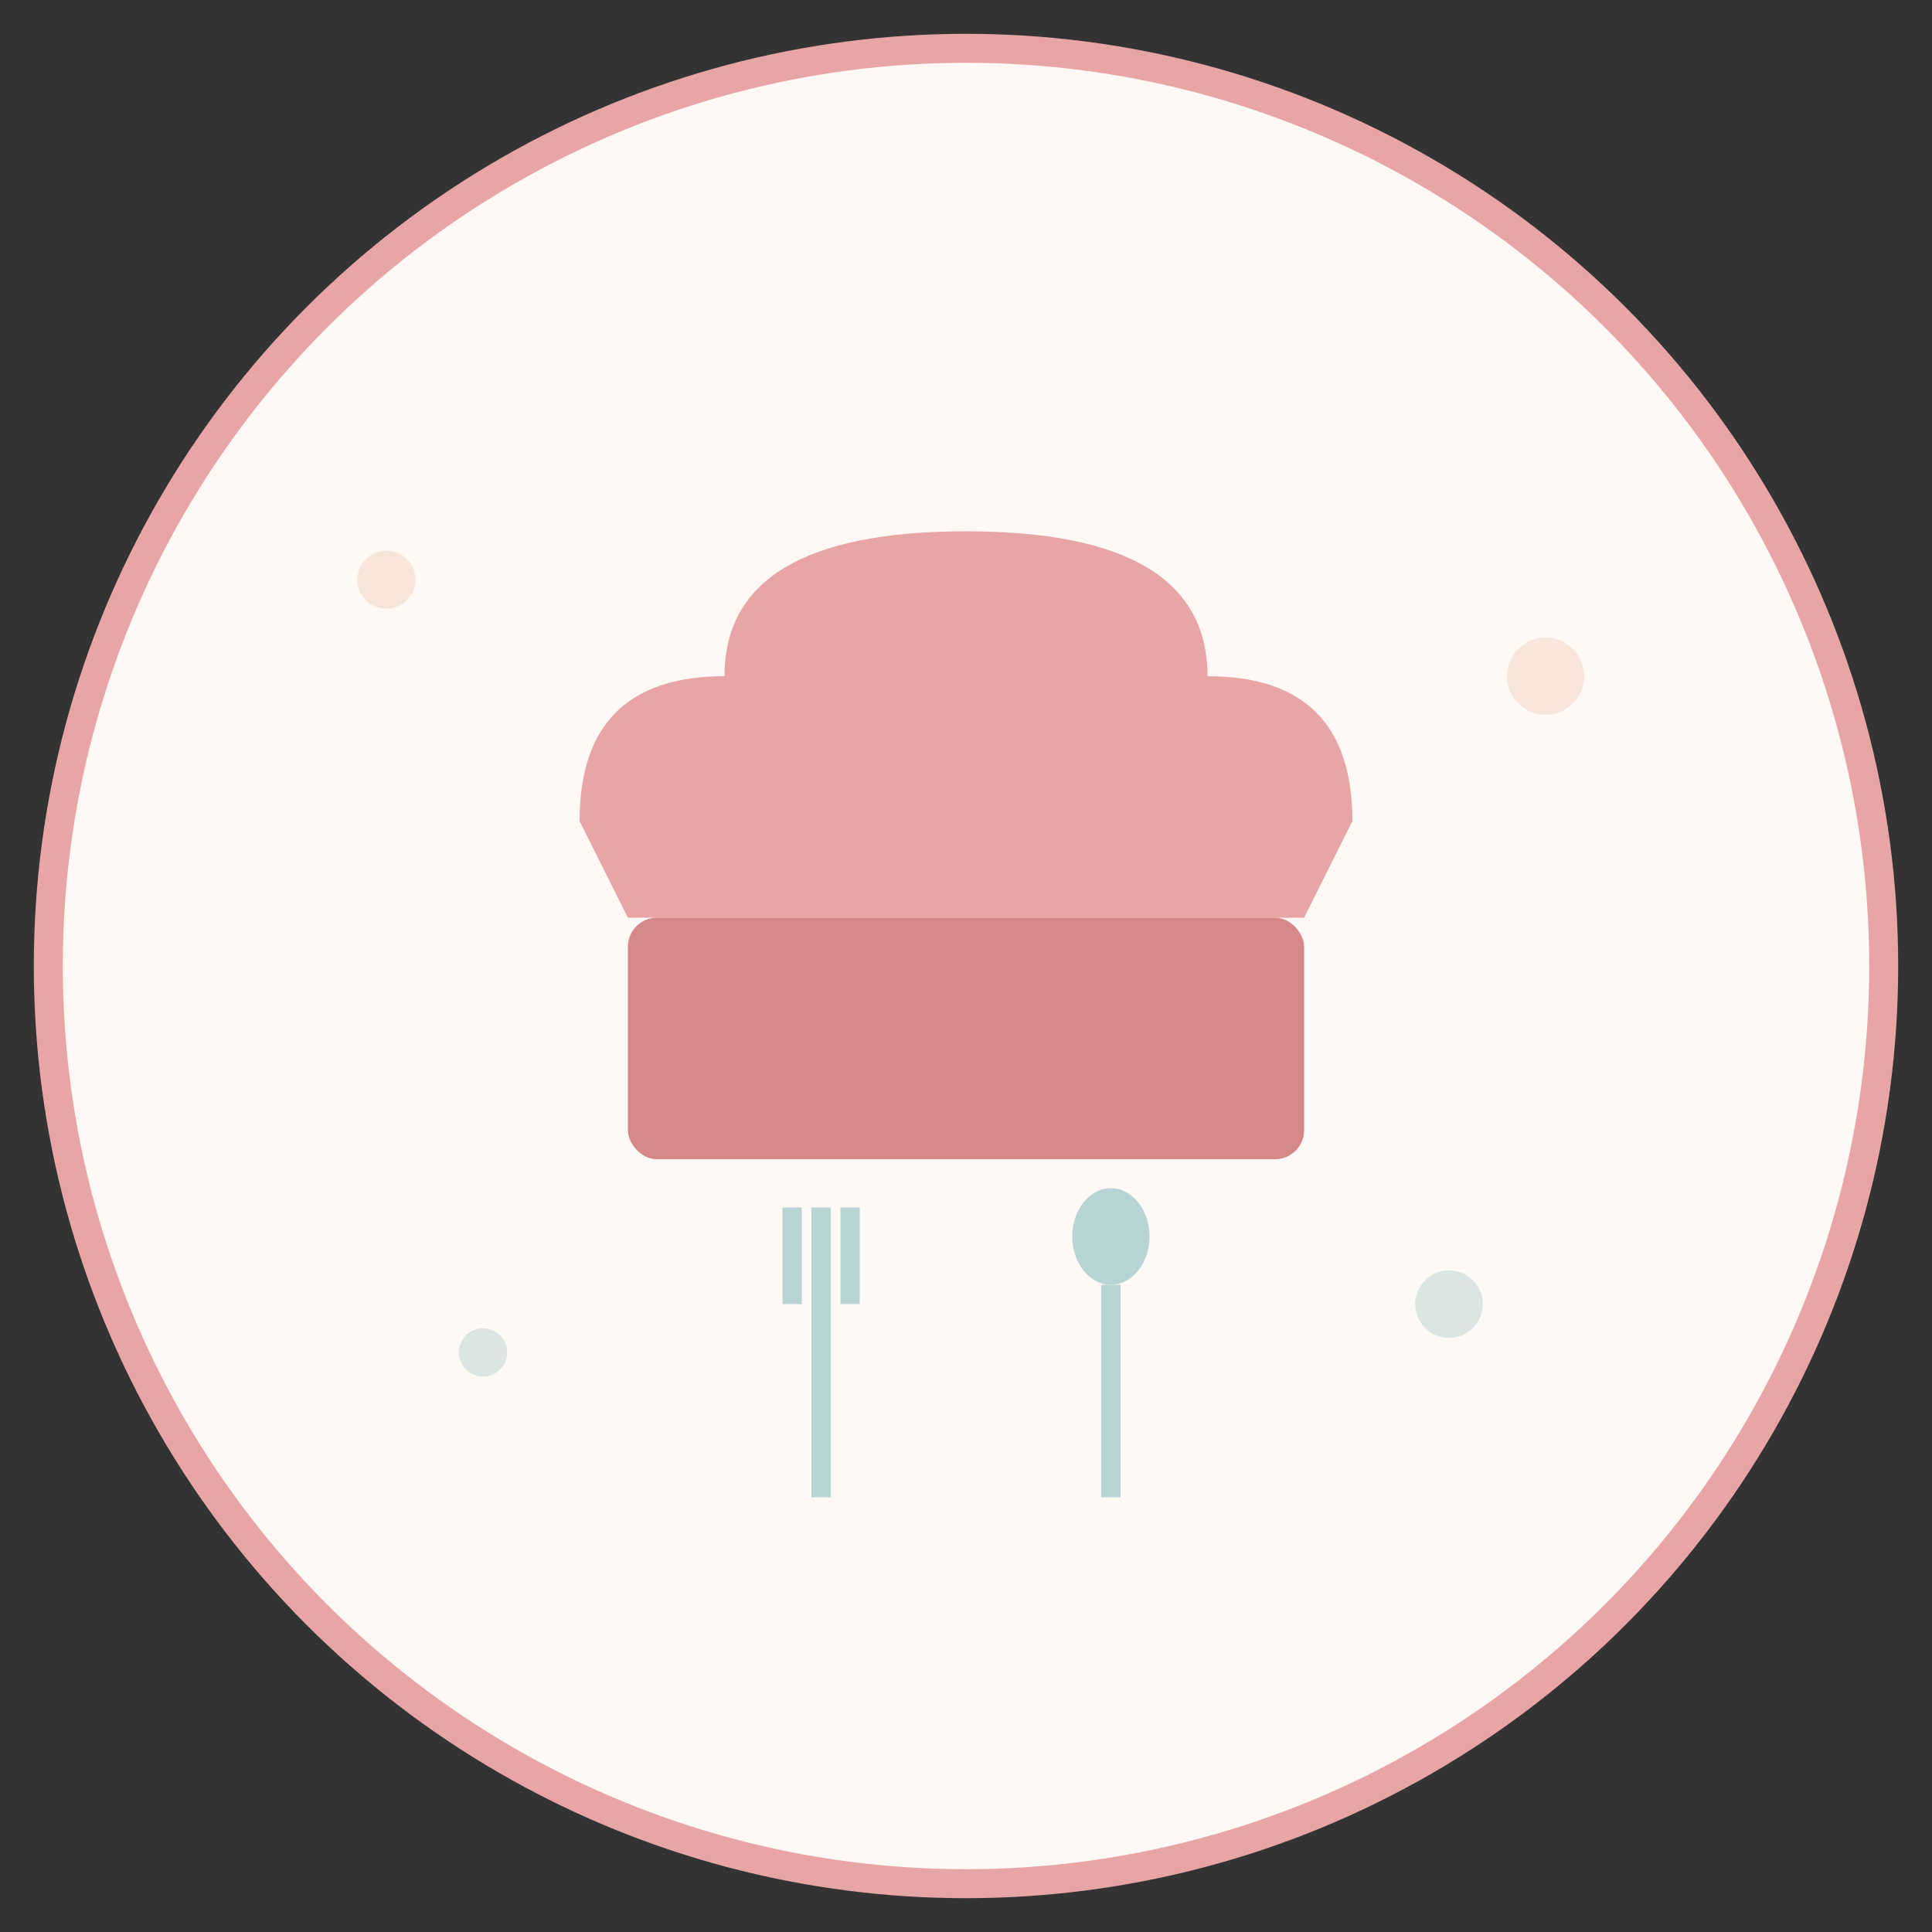<svg width="200" height="200" xmlns="http://www.w3.org/2000/svg">
  <rect width="100%" height="100%" fill="#333333" stroke="none"/>
  <!-- Background Circle -->
  <circle cx="100" cy="100" r="95" fill="#FFF9F5" stroke="#E8A5A5" stroke-width="3"/>

  <!-- Chef Hat Icon -->
  <path d="M 60 85 Q 60 70 75 70 Q 75 55 100 55 Q 125 55 125 70 Q 140 70 140 85 L 135 95 L 65 95 Z" fill="#E8A5A5"/>
  <rect x="65" y="95" width="70" height="25" rx="3" fill="#D68888"/>

  <!-- Fork and Spoon -->
  <g transform="translate(80, 125)">
    <!-- Fork -->
    <line x1="5" y1="0" x2="5" y2="30" stroke="#B8D4D4" stroke-width="2"/>
    <line x1="2" y1="0" x2="2" y2="10" stroke="#B8D4D4" stroke-width="2"/>
    <line x1="8" y1="0" x2="8" y2="10" stroke="#B8D4D4" stroke-width="2"/>
  </g>

  <g transform="translate(110, 125)">
    <!-- Spoon -->
    <ellipse cx="5" cy="3" rx="4" ry="5" fill="#B8D4D4"/>
    <line x1="5" y1="8" x2="5" y2="30" stroke="#B8D4D4" stroke-width="2"/>
  </g>

  <!-- Decorative Elements -->
  <circle cx="40" cy="60" r="3" fill="#F4D8C9" opacity="0.6"/>
  <circle cx="160" cy="70" r="4" fill="#F4D8C9" opacity="0.6"/>
  <circle cx="50" cy="140" r="2.5" fill="#B8D4D4" opacity="0.5"/>
  <circle cx="150" cy="135" r="3.5" fill="#B8D4D4" opacity="0.5"/>
</svg>
